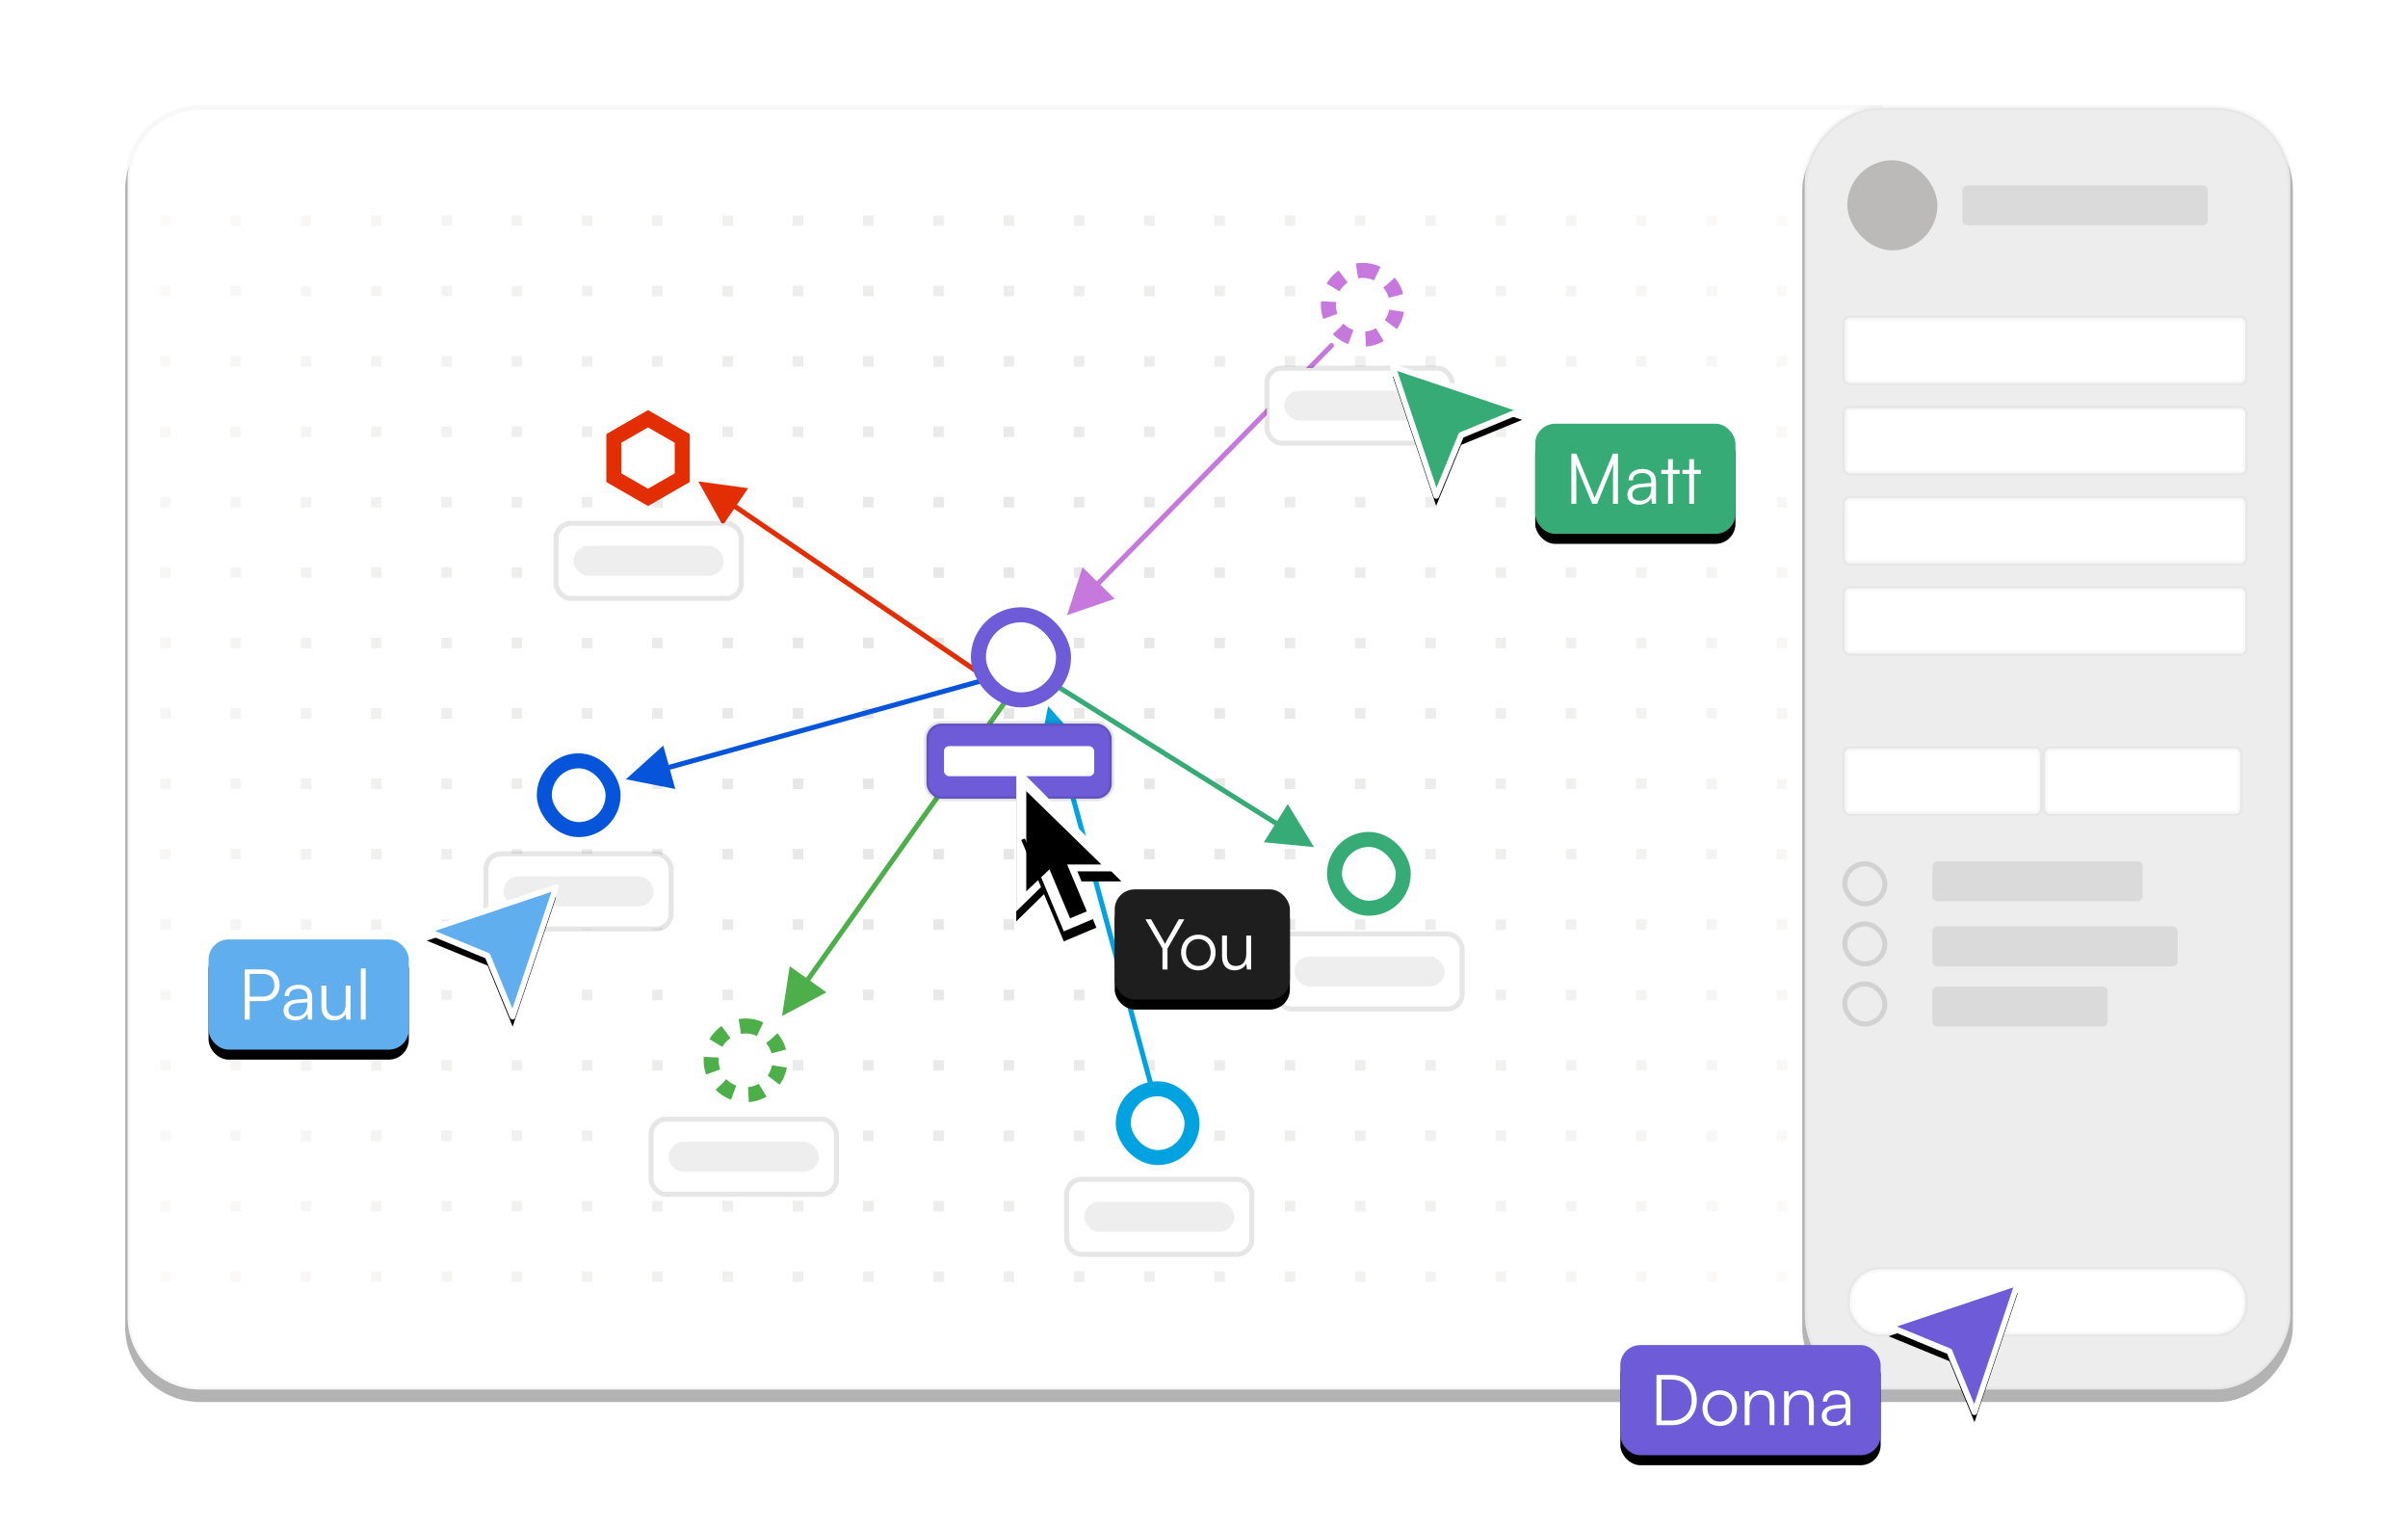 <?xml version="1.0" encoding="UTF-8"?>
<svg width="481px" height="305px" viewBox="0 0 481 305" version="1.1" xmlns="http://www.w3.org/2000/svg" xmlns:xlink="http://www.w3.org/1999/xlink">
    <title>Group 79</title>
    <defs>
        <rect id="path-1" x="0" y="0" width="481" height="305"></rect>
        <path d="M15,0 L351,0 L351,0 L351,257 L15,257 C6.716,257 0,250.284 0,242 L0,15 C-1.77635684e-15,6.716 6.716,1.77635684e-15 15,0 Z" id="path-3"></path>
        <filter x="-6.3%" y="-7.8%" width="112.5%" height="117.1%" filterUnits="objectBoundingBox" id="filter-4">
            <feOffset dx="0" dy="2" in="SourceAlpha" result="shadowOffsetOuter1"></feOffset>
            <feGaussianBlur stdDeviation="7" in="shadowOffsetOuter1" result="shadowBlurOuter1"></feGaussianBlur>
            <feComposite in="shadowBlurOuter1" in2="SourceAlpha" operator="out" result="shadowBlurOuter1"></feComposite>
            <feColorMatrix values="0 0 0 0 0   0 0 0 0 0   0 0 0 0 0  0 0 0 0.101 0" type="matrix" in="shadowBlurOuter1"></feColorMatrix>
        </filter>
        <rect id="path-5" x="335" y="0" width="98" height="257" rx="15"></rect>
        <filter x="-22.4%" y="-7.8%" width="144.9%" height="117.1%" filterUnits="objectBoundingBox" id="filter-6">
            <feOffset dx="0" dy="2" in="SourceAlpha" result="shadowOffsetOuter1"></feOffset>
            <feGaussianBlur stdDeviation="7" in="shadowOffsetOuter1" result="shadowBlurOuter1"></feGaussianBlur>
            <feComposite in="shadowBlurOuter1" in2="SourceAlpha" operator="out" result="shadowBlurOuter1"></feComposite>
            <feColorMatrix values="0 0 0 0 0   0 0 0 0 0   0 0 0 0 0  0 0 0 0.101 0" type="matrix" in="shadowBlurOuter1"></feColorMatrix>
        </filter>
        <radialGradient cx="50%" cy="50%" fx="50%" fy="50%" r="88.367%" gradientTransform="translate(0.5, 0.5), scale(0.655, 1), rotate(92.268), translate(-0.5, -0.5)" id="radialGradient-7">
            <stop stop-color="#DBDBDB" stop-opacity="0.722" offset="0%"></stop>
            <stop stop-color="#FBFAF9" offset="100%"></stop>
        </radialGradient>
        <polygon id="path-8" points="0.539 0.564 9.212 26.409 14.208 14.233 26.383 9.237"></polygon>
        <filter x="-27.1%" y="-19.3%" width="154.2%" height="154.2%" filterUnits="objectBoundingBox" id="filter-9">
            <feOffset dx="0" dy="2" in="SourceAlpha" result="shadowOffsetOuter1"></feOffset>
            <feGaussianBlur stdDeviation="2" in="shadowOffsetOuter1" result="shadowBlurOuter1"></feGaussianBlur>
            <feColorMatrix values="0 0 0 0 0   0 0 0 0 0   0 0 0 0 0  0 0 0 0.298 0" type="matrix" in="shadowBlurOuter1"></feColorMatrix>
        </filter>
        <rect id="path-10" x="0" y="0" width="40" height="22" rx="4"></rect>
        <filter x="-17.5%" y="-22.7%" width="135.0%" height="163.6%" filterUnits="objectBoundingBox" id="filter-11">
            <feOffset dx="0" dy="2" in="SourceAlpha" result="shadowOffsetOuter1"></feOffset>
            <feGaussianBlur stdDeviation="2" in="shadowOffsetOuter1" result="shadowBlurOuter1"></feGaussianBlur>
            <feColorMatrix values="0 0 0 0 0   0 0 0 0 0   0 0 0 0 0  0 0 0 0.1 0" type="matrix" in="shadowBlurOuter1"></feColorMatrix>
        </filter>
        <polygon id="path-12" points="0.539 0.564 9.212 26.409 14.208 14.233 26.383 9.237"></polygon>
        <filter x="-27.1%" y="-19.3%" width="154.2%" height="154.2%" filterUnits="objectBoundingBox" id="filter-13">
            <feOffset dx="0" dy="2" in="SourceAlpha" result="shadowOffsetOuter1"></feOffset>
            <feGaussianBlur stdDeviation="2" in="shadowOffsetOuter1" result="shadowBlurOuter1"></feGaussianBlur>
            <feColorMatrix values="0 0 0 0 0   0 0 0 0 0   0 0 0 0 0  0 0 0 0.298 0" type="matrix" in="shadowBlurOuter1"></feColorMatrix>
        </filter>
        <rect id="path-14" x="0" y="0" width="40" height="22" rx="4"></rect>
        <filter x="-17.5%" y="-22.7%" width="135.0%" height="163.6%" filterUnits="objectBoundingBox" id="filter-15">
            <feOffset dx="0" dy="2" in="SourceAlpha" result="shadowOffsetOuter1"></feOffset>
            <feGaussianBlur stdDeviation="2" in="shadowOffsetOuter1" result="shadowBlurOuter1"></feGaussianBlur>
            <feColorMatrix values="0 0 0 0 0   0 0 0 0 0   0 0 0 0 0  0 0 0 0.1 0" type="matrix" in="shadowBlurOuter1"></feColorMatrix>
        </filter>
        <polygon id="path-16" points="0 29 0 0 21 21.025 8.69 21.025 7.966 21.206"></polygon>
        <filter x="-33.3%" y="-17.2%" width="166.7%" height="148.3%" filterUnits="objectBoundingBox" id="filter-17">
            <feOffset dx="0" dy="2" in="SourceAlpha" result="shadowOffsetOuter1"></feOffset>
            <feGaussianBlur stdDeviation="2" in="shadowOffsetOuter1" result="shadowBlurOuter1"></feGaussianBlur>
            <feColorMatrix values="0 0 0 0 0   0 0 0 0 0   0 0 0 0 0  0 0 0 0.301 0" type="matrix" in="shadowBlurOuter1"></feColorMatrix>
        </filter>
        <polygon id="path-18" points="16 30.262 9.494 33 1 12.738 7.687 10"></polygon>
        <filter x="-46.7%" y="-21.7%" width="193.3%" height="160.9%" filterUnits="objectBoundingBox" id="filter-19">
            <feOffset dx="0" dy="2" in="SourceAlpha" result="shadowOffsetOuter1"></feOffset>
            <feGaussianBlur stdDeviation="2" in="shadowOffsetOuter1" result="shadowBlurOuter1"></feGaussianBlur>
            <feColorMatrix values="0 0 0 0 0   0 0 0 0 0   0 0 0 0 0  0 0 0 0.301 0" type="matrix" in="shadowBlurOuter1"></feColorMatrix>
        </filter>
        <rect id="path-20" x="0" y="0" width="35" height="22" rx="4"></rect>
        <filter x="-20.0%" y="-22.7%" width="140.0%" height="163.6%" filterUnits="objectBoundingBox" id="filter-21">
            <feOffset dx="0" dy="2" in="SourceAlpha" result="shadowOffsetOuter1"></feOffset>
            <feGaussianBlur stdDeviation="2" in="shadowOffsetOuter1" result="shadowBlurOuter1"></feGaussianBlur>
            <feColorMatrix values="0 0 0 0 0   0 0 0 0 0   0 0 0 0 0  0 0 0 0.1 0" type="matrix" in="shadowBlurOuter1"></feColorMatrix>
        </filter>
        <polygon id="path-22" points="0.539 0.564 9.212 26.409 14.208 14.233 26.383 9.237"></polygon>
        <filter x="-27.1%" y="-19.3%" width="154.2%" height="154.2%" filterUnits="objectBoundingBox" id="filter-23">
            <feOffset dx="0" dy="2" in="SourceAlpha" result="shadowOffsetOuter1"></feOffset>
            <feGaussianBlur stdDeviation="2" in="shadowOffsetOuter1" result="shadowBlurOuter1"></feGaussianBlur>
            <feColorMatrix values="0 0 0 0 0   0 0 0 0 0   0 0 0 0 0  0 0 0 0.298 0" type="matrix" in="shadowBlurOuter1"></feColorMatrix>
        </filter>
        <rect id="path-24" x="0" y="0" width="52" height="22" rx="4"></rect>
        <filter x="-13.5%" y="-22.7%" width="126.9%" height="163.6%" filterUnits="objectBoundingBox" id="filter-25">
            <feOffset dx="0" dy="2" in="SourceAlpha" result="shadowOffsetOuter1"></feOffset>
            <feGaussianBlur stdDeviation="2" in="shadowOffsetOuter1" result="shadowBlurOuter1"></feGaussianBlur>
            <feColorMatrix values="0 0 0 0 0   0 0 0 0 0   0 0 0 0 0  0 0 0 0.1 0" type="matrix" in="shadowBlurOuter1"></feColorMatrix>
        </filter>
    </defs>
    <g id="features" stroke="none" stroke-width="1" fill="none" fill-rule="evenodd">
        <g id="Group-79">
            <g id="Group-Copy-13">
                <mask id="mask-2" fill="white">
                    <use xlink:href="#path-1"></use>
                </mask>
                <g id="Mask"></g>
                <g id="6332899-ai" opacity="0.3" mask="url(#mask-2)">
                    <g transform="translate(25, 21)">
                        <g id="Rectangle-Copy-125" stroke="none" fill="none">
                            <use fill="black" fill-opacity="1" filter="url(#filter-4)" xlink:href="#path-3"></use>
                            <path stroke-opacity="0.1" stroke="#000000" stroke-width="1" d="M350.5,0.5 L350.5,256.5 L15,256.5 C10.996,256.5 7.371,254.877 4.747,252.253 C2.123,249.629 0.5,246.004 0.5,242 L0.5,15 C0.5,10.996 2.123,7.371 4.747,4.747 C7.371,2.123 10.996,0.5 15,0.5 L350.5,0.5 Z" stroke-linejoin="square" fill="#FFFFFF" fill-rule="evenodd"></path>
                        </g>
                        <g id="Rectangle-Copy-556" stroke="none" fill="none" transform="translate(384, 128.5) scale(-1, 1) translate(-384, -128.5)">
                            <use fill="black" fill-opacity="1" filter="url(#filter-6)" xlink:href="#path-5"></use>
                            <rect stroke-opacity="0.1" stroke="#000000" stroke-width="1" stroke-linejoin="square" fill="#C2C2C2" fill-rule="evenodd" x="335.5" y="0.5" width="97" height="256" rx="15"></rect>
                        </g>
                        <rect id="Rectangle-Copy-141" stroke="none" fill="#1E1313" fill-rule="evenodd" x="344" y="11" width="18" height="18" rx="9"></rect>
                        <rect id="Rectangle-Copy-557" stroke="none" fill="#838383" fill-rule="evenodd" x="367" y="16" width="49" height="8" rx="1"></rect>
                        <rect id="Rectangle-Copy-558" stroke-opacity="0.1" stroke="#000000" stroke-width="1" fill="#FFFFFF" fill-rule="evenodd" x="343.5" y="42.5" width="80" height="13" rx="1"></rect>
                        <rect id="Rectangle-Copy-559" stroke-opacity="0.1" stroke="#000000" stroke-width="1" fill="#FFFFFF" fill-rule="evenodd" x="343.5" y="60.5" width="80" height="13" rx="1"></rect>
                        <rect id="Rectangle-Copy-560" stroke-opacity="0.1" stroke="#000000" stroke-width="1" fill="#FFFFFF" fill-rule="evenodd" x="343.5" y="78.5" width="80" height="13" rx="1"></rect>
                        <rect id="Rectangle-Copy-561" stroke-opacity="0.1" stroke="#000000" stroke-width="1" fill="#FFFFFF" fill-rule="evenodd" x="343.5" y="96.5" width="80" height="13" rx="1"></rect>
                        <rect id="Rectangle-Copy-562" stroke-opacity="0.1" stroke="#000000" stroke-width="1" fill="#FFFFFF" fill-rule="evenodd" x="343.5" y="128.5" width="39" height="13" rx="1"></rect>
                        <rect id="Rectangle-Copy-569" stroke-opacity="0.1" stroke="#000000" stroke-width="1" fill="#FFFFFF" fill-rule="evenodd" x="344.5" y="232.5" width="79" height="13" rx="6"></rect>
                        <rect id="Rectangle-Copy-564" stroke-opacity="0.459" stroke="#000000" stroke-width="1" fill="none" x="343.5" y="151.5" width="8" height="8" rx="4"></rect>
                        <rect id="Rectangle-Copy-557" stroke="none" fill="#838383" fill-rule="evenodd" x="361" y="151" width="42" height="8" rx="1"></rect>
                        <rect id="Rectangle-Copy-567" stroke="none" fill="#838383" fill-rule="evenodd" x="361" y="164" width="49" height="8" rx="1"></rect>
                        <rect id="Rectangle-Copy-568" stroke="none" fill="#838383" fill-rule="evenodd" x="361" y="176" width="35" height="8" rx="1"></rect>
                        <rect id="Rectangle-Copy-565" stroke-opacity="0.459" stroke="#000000" stroke-width="1" fill="none" x="343.5" y="163.5" width="8" height="8" rx="4"></rect>
                        <rect id="Rectangle-Copy-566" stroke-opacity="0.459" stroke="#000000" stroke-width="1" fill="none" x="343.5" y="175.5" width="8" height="8" rx="4"></rect>
                        <rect id="Rectangle-Copy-563" stroke-opacity="0.1" stroke="#000000" stroke-width="1" fill="#FFFFFF" fill-rule="evenodd" x="383.5" y="128.5" width="39" height="13" rx="1"></rect>
                    </g>
                </g>
            </g>
            <g id="Group-78" transform="translate(32, 43)">
                <g id="Rectangle-2" fill="url(#radialGradient-7)">
                    <path d="M0,0 L2.106,0 L2.106,2.109 L0,2.109 Z M114.417,0 L114.417,2.109 L112.311,2.109 L112.311,0 L114.417,0 Z M14.039,0 L16.145,0 L16.145,2.109 L14.039,2.109 Z M128.456,0 L128.456,2.109 L126.35,2.109 L126.35,0 L128.456,0 Z M28.078,0 L30.184,0 L30.184,2.109 L28.078,2.109 Z M142.495,0 L142.495,2.109 L140.389,2.109 L140.389,0 L142.495,0 Z M42.117,0 L44.222,0 L44.222,2.109 L42.117,2.109 Z M154.428,0 L156.533,0 L156.533,2.109 L154.428,2.109 Z M56.156,0 L58.261,0 L58.261,2.109 L56.156,2.109 Z M168.467,0 L170.572,0 L170.572,2.109 L168.467,2.109 Z M70.194,0 L72.3,0 L72.3,2.109 L70.194,2.109 Z M182.505,0 L184.611,0 L184.611,2.109 L182.505,2.109 Z M84.233,0 L86.339,0 L86.339,2.109 L84.233,2.109 Z M196.544,0 L198.65,0 L198.65,2.109 L196.544,2.109 Z M98.272,0 L100.378,0 L100.378,2.109 L98.272,2.109 Z M210.583,0 L212.689,0 L212.689,2.109 L210.583,2.109 Z M224.622,0 L226.728,0 L226.728,2.109 L224.622,2.109 Z M238.661,0 L240.767,0 L240.767,2.109 L238.661,2.109 Z M252.7,0 L254.806,0 L254.806,2.109 L252.7,2.109 Z M266.739,0 L268.844,0 L268.844,2.109 L266.739,2.109 Z M280.778,0 L282.883,0 L282.883,2.109 L280.778,2.109 Z M294.816,0 L296.922,0 L296.922,2.109 L294.816,2.109 Z M308.855,0 L310.961,0 L310.961,2.109 L308.855,2.109 Z M322.894,0 L325,0 L325,2.109 L322.894,2.109 Z M0,14.059 L2.106,14.059 L2.106,16.168 L0,16.168 Z M114.417,14.059 L114.417,16.168 L112.311,16.168 L112.311,14.059 L114.417,14.059 Z M14.039,14.059 L16.145,14.059 L16.145,16.168 L14.039,16.168 Z M128.456,14.059 L128.456,16.168 L126.35,16.168 L126.35,14.059 L128.456,14.059 Z M28.078,14.059 L30.184,14.059 L30.184,16.168 L28.078,16.168 Z M142.495,14.059 L142.495,16.168 L140.389,16.168 L140.389,14.059 L142.495,14.059 Z M42.117,14.059 L44.222,14.059 L44.222,16.168 L42.117,16.168 Z M154.428,14.059 L156.533,14.059 L156.533,16.168 L154.428,16.168 Z M56.156,14.059 L58.261,14.059 L58.261,16.168 L56.156,16.168 Z M168.467,14.059 L170.572,14.059 L170.572,16.168 L168.467,16.168 Z M70.194,14.059 L72.3,14.059 L72.3,16.168 L70.194,16.168 Z M182.505,14.059 L184.611,14.059 L184.611,16.168 L182.505,16.168 Z M84.233,14.059 L86.339,14.059 L86.339,16.168 L84.233,16.168 Z M196.544,14.059 L198.65,14.059 L198.65,16.168 L196.544,16.168 Z M98.272,14.059 L100.378,14.059 L100.378,16.168 L98.272,16.168 Z M210.583,14.059 L212.689,14.059 L212.689,16.168 L210.583,16.168 Z M224.622,14.059 L226.728,14.059 L226.728,16.168 L224.622,16.168 Z M238.661,14.059 L240.767,14.059 L240.767,16.168 L238.661,16.168 Z M252.7,14.059 L254.806,14.059 L254.806,16.168 L252.7,16.168 Z M266.739,14.059 L268.844,14.059 L268.844,16.168 L266.739,16.168 Z M280.778,14.059 L282.883,14.059 L282.883,16.168 L280.778,16.168 Z M294.816,14.059 L296.922,14.059 L296.922,16.168 L294.816,16.168 Z M308.855,14.059 L310.961,14.059 L310.961,16.168 L308.855,16.168 Z M322.894,14.059 L325,14.059 L325,16.168 L322.894,16.168 Z M0,28.119 L2.106,28.119 L2.106,30.228 L0,30.228 Z M114.417,28.119 L114.417,30.228 L112.311,30.228 L112.311,28.119 L114.417,28.119 Z M14.039,28.119 L16.145,28.119 L16.145,30.228 L14.039,30.228 Z M128.456,28.119 L128.456,30.228 L126.35,30.228 L126.35,28.119 L128.456,28.119 Z M28.078,28.119 L30.184,28.119 L30.184,30.228 L28.078,30.228 Z M142.495,28.119 L142.495,30.228 L140.389,30.228 L140.389,28.119 L142.495,28.119 Z M42.117,28.119 L44.222,28.119 L44.222,30.228 L42.117,30.228 Z M154.428,28.119 L156.533,28.119 L156.533,30.228 L154.428,30.228 Z M56.156,28.119 L58.261,28.119 L58.261,30.228 L56.156,30.228 Z M168.467,28.119 L170.572,28.119 L170.572,30.228 L168.467,30.228 Z M70.194,28.119 L72.3,28.119 L72.3,30.228 L70.194,30.228 Z M182.505,28.119 L184.611,28.119 L184.611,30.228 L182.505,30.228 Z M84.233,28.119 L86.339,28.119 L86.339,30.228 L84.233,30.228 Z M196.544,28.119 L198.65,28.119 L198.65,30.228 L196.544,30.228 Z M98.272,28.119 L100.378,28.119 L100.378,30.228 L98.272,30.228 Z M210.583,28.119 L212.689,28.119 L212.689,30.228 L210.583,30.228 Z M224.622,28.119 L226.728,28.119 L226.728,30.228 L224.622,30.228 Z M238.661,28.119 L240.767,28.119 L240.767,30.228 L238.661,30.228 Z M252.7,28.119 L254.806,28.119 L254.806,30.228 L252.7,30.228 Z M266.739,28.119 L268.844,28.119 L268.844,30.228 L266.739,30.228 Z M280.778,28.119 L282.883,28.119 L282.883,30.228 L280.778,30.228 Z M294.816,28.119 L296.922,28.119 L296.922,30.228 L294.816,30.228 Z M308.855,28.119 L310.961,28.119 L310.961,30.228 L308.855,30.228 Z M322.894,28.119 L325,28.119 L325,30.228 L322.894,30.228 Z M0,42.178 L2.106,42.178 L2.106,44.287 L0,44.287 Z M114.417,42.178 L114.417,44.287 L112.311,44.287 L112.311,42.178 L114.417,42.178 Z M14.039,42.178 L16.145,42.178 L16.145,44.287 L14.039,44.287 Z M128.456,42.178 L128.456,44.287 L126.35,44.287 L126.35,42.178 L128.456,42.178 Z M28.078,42.178 L30.184,42.178 L30.184,44.287 L28.078,44.287 Z M142.495,42.178 L142.495,44.287 L140.389,44.287 L140.389,42.178 L142.495,42.178 Z M42.117,42.178 L44.222,42.178 L44.222,44.287 L42.117,44.287 Z M154.428,42.178 L156.533,42.178 L156.533,44.287 L154.428,44.287 Z M56.156,42.178 L58.261,42.178 L58.261,44.287 L56.156,44.287 Z M168.467,42.178 L170.572,42.178 L170.572,44.287 L168.467,44.287 Z M70.194,42.178 L72.3,42.178 L72.3,44.287 L70.194,44.287 Z M182.505,42.178 L184.611,42.178 L184.611,44.287 L182.505,44.287 Z M84.233,42.178 L86.339,42.178 L86.339,44.287 L84.233,44.287 Z M196.544,42.178 L198.65,42.178 L198.65,44.287 L196.544,44.287 Z M98.272,42.178 L100.378,42.178 L100.378,44.287 L98.272,44.287 Z M210.583,42.178 L212.689,42.178 L212.689,44.287 L210.583,44.287 Z M224.622,42.178 L226.728,42.178 L226.728,44.287 L224.622,44.287 Z M238.661,42.178 L240.767,42.178 L240.767,44.287 L238.661,44.287 Z M252.7,42.178 L254.806,42.178 L254.806,44.287 L252.7,44.287 Z M266.739,42.178 L268.844,42.178 L268.844,44.287 L266.739,44.287 Z M280.778,42.178 L282.883,42.178 L282.883,44.287 L280.778,44.287 Z M294.816,42.178 L296.922,42.178 L296.922,44.287 L294.816,44.287 Z M308.855,42.178 L310.961,42.178 L310.961,44.287 L308.855,44.287 Z M322.894,42.178 L325,42.178 L325,44.287 L322.894,44.287 Z M0,56.238 L2.106,56.238 L2.106,58.347 L0,58.347 Z M114.417,56.238 L114.417,58.347 L112.311,58.347 L112.311,56.238 L114.417,56.238 Z M14.039,56.238 L16.145,56.238 L16.145,58.347 L14.039,58.347 Z M128.456,56.238 L128.456,58.347 L126.35,58.347 L126.35,56.238 L128.456,56.238 Z M28.078,56.238 L30.184,56.238 L30.184,58.347 L28.078,58.347 Z M142.495,56.238 L142.495,58.347 L140.389,58.347 L140.389,56.238 L142.495,56.238 Z M42.117,56.238 L44.222,56.238 L44.222,58.347 L42.117,58.347 Z M154.428,56.238 L156.533,56.238 L156.533,58.347 L154.428,58.347 Z M56.156,56.238 L58.261,56.238 L58.261,58.347 L56.156,58.347 Z M168.467,56.238 L170.572,56.238 L170.572,58.347 L168.467,58.347 Z M70.194,56.238 L72.3,56.238 L72.3,58.347 L70.194,58.347 Z M182.505,56.238 L184.611,56.238 L184.611,58.347 L182.505,58.347 Z M84.233,56.238 L86.339,56.238 L86.339,58.347 L84.233,58.347 Z M196.544,56.238 L198.65,56.238 L198.65,58.347 L196.544,58.347 Z M98.272,56.238 L100.378,56.238 L100.378,58.347 L98.272,58.347 Z M210.583,56.238 L212.689,56.238 L212.689,58.347 L210.583,58.347 Z M224.622,56.238 L226.728,56.238 L226.728,58.347 L224.622,58.347 Z M238.661,56.238 L240.767,56.238 L240.767,58.347 L238.661,58.347 Z M252.7,56.238 L254.806,56.238 L254.806,58.347 L252.7,58.347 Z M266.739,56.238 L268.844,56.238 L268.844,58.347 L266.739,58.347 Z M280.778,56.238 L282.883,56.238 L282.883,58.347 L280.778,58.347 Z M294.816,56.238 L296.922,56.238 L296.922,58.347 L294.816,58.347 Z M308.855,56.238 L310.961,56.238 L310.961,58.347 L308.855,58.347 Z M322.894,56.238 L325,56.238 L325,58.347 L322.894,58.347 Z M0,70.297 L2.106,70.297 L2.106,72.406 L0,72.406 Z M114.417,70.297 L114.417,72.406 L112.311,72.406 L112.311,70.297 L114.417,70.297 Z M14.039,70.297 L16.145,70.297 L16.145,72.406 L14.039,72.406 Z M128.456,70.297 L128.456,72.406 L126.35,72.406 L126.35,70.297 L128.456,70.297 Z M28.078,70.297 L30.184,70.297 L30.184,72.406 L28.078,72.406 Z M142.495,70.297 L142.495,72.406 L140.389,72.406 L140.389,70.297 L142.495,70.297 Z M42.117,70.297 L44.222,70.297 L44.222,72.406 L42.117,72.406 Z M154.428,70.297 L156.533,70.297 L156.533,72.406 L154.428,72.406 Z M56.156,70.297 L58.261,70.297 L58.261,72.406 L56.156,72.406 Z M168.467,70.297 L170.572,70.297 L170.572,72.406 L168.467,72.406 Z M70.194,70.297 L72.3,70.297 L72.3,72.406 L70.194,72.406 Z M182.505,70.297 L184.611,70.297 L184.611,72.406 L182.505,72.406 Z M84.233,70.297 L86.339,70.297 L86.339,72.406 L84.233,72.406 Z M196.544,70.297 L198.65,70.297 L198.65,72.406 L196.544,72.406 Z M98.272,70.297 L100.378,70.297 L100.378,72.406 L98.272,72.406 Z M210.583,70.297 L212.689,70.297 L212.689,72.406 L210.583,72.406 Z M224.622,70.297 L226.728,70.297 L226.728,72.406 L224.622,72.406 Z M238.661,70.297 L240.767,70.297 L240.767,72.406 L238.661,72.406 Z M252.7,70.297 L254.806,70.297 L254.806,72.406 L252.7,72.406 Z M266.739,70.297 L268.844,70.297 L268.844,72.406 L266.739,72.406 Z M280.778,70.297 L282.883,70.297 L282.883,72.406 L280.778,72.406 Z M294.816,70.297 L296.922,70.297 L296.922,72.406 L294.816,72.406 Z M308.855,70.297 L310.961,70.297 L310.961,72.406 L308.855,72.406 Z M322.894,70.297 L325,70.297 L325,72.406 L322.894,72.406 Z M0,84.356 L2.106,84.356 L2.106,86.465 L0,86.465 Z M114.417,84.356 L114.417,86.465 L112.311,86.465 L112.311,84.356 L114.417,84.356 Z M14.039,84.356 L16.145,84.356 L16.145,86.465 L14.039,86.465 Z M128.456,84.356 L128.456,86.465 L126.35,86.465 L126.35,84.356 L128.456,84.356 Z M28.078,84.356 L30.184,84.356 L30.184,86.465 L28.078,86.465 Z M142.495,84.356 L142.495,86.465 L140.389,86.465 L140.389,84.356 L142.495,84.356 Z M42.117,84.356 L44.222,84.356 L44.222,86.465 L42.117,86.465 Z M154.428,84.356 L156.533,84.356 L156.533,86.465 L154.428,86.465 Z M56.156,84.356 L58.261,84.356 L58.261,86.465 L56.156,86.465 Z M168.467,84.356 L170.572,84.356 L170.572,86.465 L168.467,86.465 Z M70.194,84.356 L72.3,84.356 L72.3,86.465 L70.194,86.465 Z M182.505,84.356 L184.611,84.356 L184.611,86.465 L182.505,86.465 Z M84.233,84.356 L86.339,84.356 L86.339,86.465 L84.233,86.465 Z M196.544,84.356 L198.65,84.356 L198.65,86.465 L196.544,86.465 Z M98.272,84.356 L100.378,84.356 L100.378,86.465 L98.272,86.465 Z M210.583,84.356 L212.689,84.356 L212.689,86.465 L210.583,86.465 Z M224.622,84.356 L226.728,84.356 L226.728,86.465 L224.622,86.465 Z M238.661,84.356 L240.767,84.356 L240.767,86.465 L238.661,86.465 Z M252.7,84.356 L254.806,84.356 L254.806,86.465 L252.7,86.465 Z M266.739,84.356 L268.844,84.356 L268.844,86.465 L266.739,86.465 Z M280.778,84.356 L282.883,84.356 L282.883,86.465 L280.778,86.465 Z M294.816,84.356 L296.922,84.356 L296.922,86.465 L294.816,86.465 Z M308.855,84.356 L310.961,84.356 L310.961,86.465 L308.855,86.465 Z M322.894,84.356 L325,84.356 L325,86.465 L322.894,86.465 Z M0,98.416 L2.106,98.416 L2.106,100.525 L0,100.525 Z M114.417,98.416 L114.417,100.525 L112.311,100.525 L112.311,98.416 L114.417,98.416 Z M14.039,98.416 L16.145,98.416 L16.145,100.525 L14.039,100.525 Z M128.456,98.416 L128.456,100.525 L126.35,100.525 L126.35,98.416 L128.456,98.416 Z M28.078,98.416 L30.184,98.416 L30.184,100.525 L28.078,100.525 Z M142.495,98.416 L142.495,100.525 L140.389,100.525 L140.389,98.416 L142.495,98.416 Z M42.117,98.416 L44.222,98.416 L44.222,100.525 L42.117,100.525 Z M154.428,98.416 L156.533,98.416 L156.533,100.525 L154.428,100.525 Z M56.156,98.416 L58.261,98.416 L58.261,100.525 L56.156,100.525 Z M168.467,98.416 L170.572,98.416 L170.572,100.525 L168.467,100.525 Z M70.194,98.416 L72.3,98.416 L72.3,100.525 L70.194,100.525 Z M182.505,98.416 L184.611,98.416 L184.611,100.525 L182.505,100.525 Z M84.233,98.416 L86.339,98.416 L86.339,100.525 L84.233,100.525 Z M196.544,98.416 L198.65,98.416 L198.65,100.525 L196.544,100.525 Z M98.272,98.416 L100.378,98.416 L100.378,100.525 L98.272,100.525 Z M210.583,98.416 L212.689,98.416 L212.689,100.525 L210.583,100.525 Z M224.622,98.416 L226.728,98.416 L226.728,100.525 L224.622,100.525 Z M238.661,98.416 L240.767,98.416 L240.767,100.525 L238.661,100.525 Z M252.7,98.416 L254.806,98.416 L254.806,100.525 L252.7,100.525 Z M266.739,98.416 L268.844,98.416 L268.844,100.525 L266.739,100.525 Z M280.778,98.416 L282.883,98.416 L282.883,100.525 L280.778,100.525 Z M294.816,98.416 L296.922,98.416 L296.922,100.525 L294.816,100.525 Z M308.855,98.416 L310.961,98.416 L310.961,100.525 L308.855,100.525 Z M322.894,98.416 L325,98.416 L325,100.525 L322.894,100.525 Z M0,112.475 L2.106,112.475 L2.106,114.584 L0,114.584 Z M114.417,112.475 L114.417,114.584 L112.311,114.584 L112.311,112.475 L114.417,112.475 Z M14.039,112.475 L16.145,112.475 L16.145,114.584 L14.039,114.584 Z M128.456,112.475 L128.456,114.584 L126.35,114.584 L126.35,112.475 L128.456,112.475 Z M28.078,112.475 L30.184,112.475 L30.184,114.584 L28.078,114.584 Z M142.495,112.475 L142.495,114.584 L140.389,114.584 L140.389,112.475 L142.495,112.475 Z M42.117,112.475 L44.222,112.475 L44.222,114.584 L42.117,114.584 Z M154.428,112.475 L156.533,112.475 L156.533,114.584 L154.428,114.584 Z M56.156,112.475 L58.261,112.475 L58.261,114.584 L56.156,114.584 Z M168.467,112.475 L170.572,112.475 L170.572,114.584 L168.467,114.584 Z M70.194,112.475 L72.3,112.475 L72.3,114.584 L70.194,114.584 Z M182.505,112.475 L184.611,112.475 L184.611,114.584 L182.505,114.584 Z M84.233,112.475 L86.339,112.475 L86.339,114.584 L84.233,114.584 Z M196.544,112.475 L198.65,112.475 L198.65,114.584 L196.544,114.584 Z M98.272,112.475 L100.378,112.475 L100.378,114.584 L98.272,114.584 Z M210.583,112.475 L212.689,112.475 L212.689,114.584 L210.583,114.584 Z M224.622,112.475 L226.728,112.475 L226.728,114.584 L224.622,114.584 Z M238.661,112.475 L240.767,112.475 L240.767,114.584 L238.661,114.584 Z M252.7,112.475 L254.806,112.475 L254.806,114.584 L252.7,114.584 Z M266.739,112.475 L268.844,112.475 L268.844,114.584 L266.739,114.584 Z M280.778,112.475 L282.883,112.475 L282.883,114.584 L280.778,114.584 Z M294.816,112.475 L296.922,112.475 L296.922,114.584 L294.816,114.584 Z M308.855,112.475 L310.961,112.475 L310.961,114.584 L308.855,114.584 Z M322.894,112.475 L325,112.475 L325,114.584 L322.894,114.584 Z M0,126.535 L2.106,126.535 L2.106,128.644 L0,128.644 Z M114.417,126.535 L114.417,128.644 L112.311,128.644 L112.311,126.535 L114.417,126.535 Z M14.039,126.535 L16.145,126.535 L16.145,128.644 L14.039,128.644 Z M128.456,126.535 L128.456,128.644 L126.35,128.644 L126.35,126.535 L128.456,126.535 Z M28.078,126.535 L30.184,126.535 L30.184,128.644 L28.078,128.644 Z M142.495,126.535 L142.495,128.644 L140.389,128.644 L140.389,126.535 L142.495,126.535 Z M42.117,126.535 L44.222,126.535 L44.222,128.644 L42.117,128.644 Z M154.428,126.535 L156.533,126.535 L156.533,128.644 L154.428,128.644 Z M56.156,126.535 L58.261,126.535 L58.261,128.644 L56.156,128.644 Z M168.467,126.535 L170.572,126.535 L170.572,128.644 L168.467,128.644 Z M70.194,126.535 L72.3,126.535 L72.3,128.644 L70.194,128.644 Z M182.505,126.535 L184.611,126.535 L184.611,128.644 L182.505,128.644 Z M84.233,126.535 L86.339,126.535 L86.339,128.644 L84.233,128.644 Z M196.544,126.535 L198.65,126.535 L198.65,128.644 L196.544,128.644 Z M98.272,126.535 L100.378,126.535 L100.378,128.644 L98.272,128.644 Z M210.583,126.535 L212.689,126.535 L212.689,128.644 L210.583,128.644 Z M224.622,126.535 L226.728,126.535 L226.728,128.644 L224.622,128.644 Z M238.661,126.535 L240.767,126.535 L240.767,128.644 L238.661,128.644 Z M252.7,126.535 L254.806,126.535 L254.806,128.644 L252.7,128.644 Z M266.739,126.535 L268.844,126.535 L268.844,128.644 L266.739,128.644 Z M280.778,126.535 L282.883,126.535 L282.883,128.644 L280.778,128.644 Z M294.816,126.535 L296.922,126.535 L296.922,128.644 L294.816,128.644 Z M308.855,126.535 L310.961,126.535 L310.961,128.644 L308.855,128.644 Z M322.894,126.535 L325,126.535 L325,128.644 L322.894,128.644 Z M0,140.594 L2.106,140.594 L2.106,142.703 L0,142.703 Z M114.417,140.594 L114.417,142.703 L112.311,142.703 L112.311,140.594 L114.417,140.594 Z M14.039,140.594 L16.145,140.594 L16.145,142.703 L14.039,142.703 Z M128.456,140.594 L128.456,142.703 L126.35,142.703 L126.35,140.594 L128.456,140.594 Z M28.078,140.594 L30.184,140.594 L30.184,142.703 L28.078,142.703 Z M142.495,140.594 L142.495,142.703 L140.389,142.703 L140.389,140.594 L142.495,140.594 Z M42.117,140.594 L44.222,140.594 L44.222,142.703 L42.117,142.703 Z M154.428,140.594 L156.533,140.594 L156.533,142.703 L154.428,142.703 Z M56.156,140.594 L58.261,140.594 L58.261,142.703 L56.156,142.703 Z M168.467,140.594 L170.572,140.594 L170.572,142.703 L168.467,142.703 Z M70.194,140.594 L72.3,140.594 L72.3,142.703 L70.194,142.703 Z M182.505,140.594 L184.611,140.594 L184.611,142.703 L182.505,142.703 Z M84.233,140.594 L86.339,140.594 L86.339,142.703 L84.233,142.703 Z M196.544,140.594 L198.65,140.594 L198.65,142.703 L196.544,142.703 Z M98.272,140.594 L100.378,140.594 L100.378,142.703 L98.272,142.703 Z M210.583,140.594 L212.689,140.594 L212.689,142.703 L210.583,142.703 Z M224.622,140.594 L226.728,140.594 L226.728,142.703 L224.622,142.703 Z M238.661,140.594 L240.767,140.594 L240.767,142.703 L238.661,142.703 Z M252.7,140.594 L254.806,140.594 L254.806,142.703 L252.7,142.703 Z M266.739,140.594 L268.844,140.594 L268.844,142.703 L266.739,142.703 Z M280.778,140.594 L282.883,140.594 L282.883,142.703 L280.778,142.703 Z M294.816,140.594 L296.922,140.594 L296.922,142.703 L294.816,142.703 Z M308.855,140.594 L310.961,140.594 L310.961,142.703 L308.855,142.703 Z M322.894,140.594 L325,140.594 L325,142.703 L322.894,142.703 Z M0,154.653 L2.106,154.653 L2.106,156.762 L0,156.762 Z M114.417,154.653 L114.417,156.762 L112.311,156.762 L112.311,154.653 L114.417,154.653 Z M14.039,154.653 L16.145,154.653 L16.145,156.762 L14.039,156.762 Z M128.456,154.653 L128.456,156.762 L126.35,156.762 L126.35,154.653 L128.456,154.653 Z M28.078,154.653 L30.184,154.653 L30.184,156.762 L28.078,156.762 Z M142.495,154.653 L142.495,156.762 L140.389,156.762 L140.389,154.653 L142.495,154.653 Z M42.117,154.653 L44.222,154.653 L44.222,156.762 L42.117,156.762 Z M154.428,154.653 L156.533,154.653 L156.533,156.762 L154.428,156.762 Z M56.156,154.653 L58.261,154.653 L58.261,156.762 L56.156,156.762 Z M168.467,154.653 L170.572,154.653 L170.572,156.762 L168.467,156.762 Z M70.194,154.653 L72.3,154.653 L72.3,156.762 L70.194,156.762 Z M182.505,154.653 L184.611,154.653 L184.611,156.762 L182.505,156.762 Z M84.233,154.653 L86.339,154.653 L86.339,156.762 L84.233,156.762 Z M196.544,154.653 L198.65,154.653 L198.65,156.762 L196.544,156.762 Z M98.272,154.653 L100.378,154.653 L100.378,156.762 L98.272,156.762 Z M210.583,154.653 L212.689,154.653 L212.689,156.762 L210.583,156.762 Z M224.622,154.653 L226.728,154.653 L226.728,156.762 L224.622,156.762 Z M238.661,154.653 L240.767,154.653 L240.767,156.762 L238.661,156.762 Z M252.7,154.653 L254.806,154.653 L254.806,156.762 L252.7,156.762 Z M266.739,154.653 L268.844,154.653 L268.844,156.762 L266.739,156.762 Z M280.778,154.653 L282.883,154.653 L282.883,156.762 L280.778,156.762 Z M294.816,154.653 L296.922,154.653 L296.922,156.762 L294.816,156.762 Z M308.855,154.653 L310.961,154.653 L310.961,156.762 L308.855,156.762 Z M322.894,154.653 L325,154.653 L325,156.762 L322.894,156.762 Z M0,168.713 L2.106,168.713 L2.106,170.822 L0,170.822 Z M114.417,168.713 L114.417,170.822 L112.311,170.822 L112.311,168.713 L114.417,168.713 Z M14.039,168.713 L16.145,168.713 L16.145,170.822 L14.039,170.822 Z M128.456,168.713 L128.456,170.822 L126.35,170.822 L126.35,168.713 L128.456,168.713 Z M28.078,168.713 L30.184,168.713 L30.184,170.822 L28.078,170.822 Z M142.495,168.713 L142.495,170.822 L140.389,170.822 L140.389,168.713 L142.495,168.713 Z M42.117,168.713 L44.222,168.713 L44.222,170.822 L42.117,170.822 Z M154.428,168.713 L156.533,168.713 L156.533,170.822 L154.428,170.822 Z M56.156,168.713 L58.261,168.713 L58.261,170.822 L56.156,170.822 Z M168.467,168.713 L170.572,168.713 L170.572,170.822 L168.467,170.822 Z M70.194,168.713 L72.3,168.713 L72.3,170.822 L70.194,170.822 Z M182.505,168.713 L184.611,168.713 L184.611,170.822 L182.505,170.822 Z M84.233,168.713 L86.339,168.713 L86.339,170.822 L84.233,170.822 Z M196.544,168.713 L198.65,168.713 L198.65,170.822 L196.544,170.822 Z M98.272,168.713 L100.378,168.713 L100.378,170.822 L98.272,170.822 Z M210.583,168.713 L212.689,168.713 L212.689,170.822 L210.583,170.822 Z M224.622,168.713 L226.728,168.713 L226.728,170.822 L224.622,170.822 Z M238.661,168.713 L240.767,168.713 L240.767,170.822 L238.661,170.822 Z M252.7,168.713 L254.806,168.713 L254.806,170.822 L252.7,170.822 Z M266.739,168.713 L268.844,168.713 L268.844,170.822 L266.739,170.822 Z M280.778,168.713 L282.883,168.713 L282.883,170.822 L280.778,170.822 Z M294.816,168.713 L296.922,168.713 L296.922,170.822 L294.816,170.822 Z M308.855,168.713 L310.961,168.713 L310.961,170.822 L308.855,170.822 Z M322.894,168.713 L325,168.713 L325,170.822 L322.894,170.822 Z M0,182.772 L2.106,182.772 L2.106,184.881 L0,184.881 Z M114.417,182.772 L114.417,184.881 L112.311,184.881 L112.311,182.772 L114.417,182.772 Z M14.039,182.772 L16.145,182.772 L16.145,184.881 L14.039,184.881 Z M128.456,182.772 L128.456,184.881 L126.35,184.881 L126.35,182.772 L128.456,182.772 Z M28.078,182.772 L30.184,182.772 L30.184,184.881 L28.078,184.881 Z M142.495,182.772 L142.495,184.881 L140.389,184.881 L140.389,182.772 L142.495,182.772 Z M42.117,182.772 L44.222,182.772 L44.222,184.881 L42.117,184.881 Z M154.428,182.772 L156.533,182.772 L156.533,184.881 L154.428,184.881 Z M56.156,182.772 L58.261,182.772 L58.261,184.881 L56.156,184.881 Z M168.467,182.772 L170.572,182.772 L170.572,184.881 L168.467,184.881 Z M70.194,182.772 L72.3,182.772 L72.3,184.881 L70.194,184.881 Z M182.505,182.772 L184.611,182.772 L184.611,184.881 L182.505,184.881 Z M84.233,182.772 L86.339,182.772 L86.339,184.881 L84.233,184.881 Z M196.544,182.772 L198.65,182.772 L198.65,184.881 L196.544,184.881 Z M98.272,182.772 L100.378,182.772 L100.378,184.881 L98.272,184.881 Z M210.583,182.772 L212.689,182.772 L212.689,184.881 L210.583,184.881 Z M224.622,182.772 L226.728,182.772 L226.728,184.881 L224.622,184.881 Z M238.661,182.772 L240.767,182.772 L240.767,184.881 L238.661,184.881 Z M252.7,182.772 L254.806,182.772 L254.806,184.881 L252.7,184.881 Z M266.739,182.772 L268.844,182.772 L268.844,184.881 L266.739,184.881 Z M280.778,182.772 L282.883,182.772 L282.883,184.881 L280.778,184.881 Z M294.816,182.772 L296.922,182.772 L296.922,184.881 L294.816,184.881 Z M308.855,182.772 L310.961,182.772 L310.961,184.881 L308.855,184.881 Z M322.894,182.772 L325,182.772 L325,184.881 L322.894,184.881 Z M0,196.832 L2.106,196.832 L2.106,198.941 L0,198.941 Z M114.417,196.832 L114.417,198.941 L112.311,198.941 L112.311,196.832 L114.417,196.832 Z M14.039,196.832 L16.145,196.832 L16.145,198.941 L14.039,198.941 Z M128.456,196.832 L128.456,198.941 L126.35,198.941 L126.35,196.832 L128.456,196.832 Z M28.078,196.832 L30.184,196.832 L30.184,198.941 L28.078,198.941 Z M142.495,196.832 L142.495,198.941 L140.389,198.941 L140.389,196.832 L142.495,196.832 Z M42.117,196.832 L44.222,196.832 L44.222,198.941 L42.117,198.941 Z M154.428,196.832 L156.533,196.832 L156.533,198.941 L154.428,198.941 Z M56.156,196.832 L58.261,196.832 L58.261,198.941 L56.156,198.941 Z M168.467,196.832 L170.572,196.832 L170.572,198.941 L168.467,198.941 Z M70.194,196.832 L72.3,196.832 L72.3,198.941 L70.194,198.941 Z M182.505,196.832 L184.611,196.832 L184.611,198.941 L182.505,198.941 Z M84.233,196.832 L86.339,196.832 L86.339,198.941 L84.233,198.941 Z M196.544,196.832 L198.65,196.832 L198.65,198.941 L196.544,198.941 Z M98.272,196.832 L100.378,196.832 L100.378,198.941 L98.272,198.941 Z M210.583,196.832 L212.689,196.832 L212.689,198.941 L210.583,198.941 Z M224.622,196.832 L226.728,196.832 L226.728,198.941 L224.622,198.941 Z M238.661,196.832 L240.767,196.832 L240.767,198.941 L238.661,198.941 Z M252.7,196.832 L254.806,196.832 L254.806,198.941 L252.7,198.941 Z M266.739,196.832 L268.844,196.832 L268.844,198.941 L266.739,198.941 Z M280.778,196.832 L282.883,196.832 L282.883,198.941 L280.778,198.941 Z M294.816,196.832 L296.922,196.832 L296.922,198.941 L294.816,198.941 Z M308.855,196.832 L310.961,196.832 L310.961,198.941 L308.855,198.941 Z M322.894,196.832 L325,196.832 L325,198.941 L322.894,198.941 Z M0,210.891 L2.106,210.891 L2.106,213 L0,213 Z M114.417,210.891 L114.417,213 L112.311,213 L112.311,210.891 L114.417,210.891 Z M14.039,210.891 L16.145,210.891 L16.145,213 L14.039,213 Z M128.456,210.891 L128.456,213 L126.35,213 L126.35,210.891 L128.456,210.891 Z M28.078,210.891 L30.184,210.891 L30.184,213 L28.078,213 Z M142.495,210.891 L142.495,213 L140.389,213 L140.389,210.891 L142.495,210.891 Z M42.117,210.891 L44.222,210.891 L44.222,213 L42.117,213 Z M154.428,210.891 L156.533,210.891 L156.533,213 L154.428,213 Z M56.156,210.891 L58.261,210.891 L58.261,213 L56.156,213 Z M168.467,210.891 L170.572,210.891 L170.572,213 L168.467,213 Z M70.194,210.891 L72.3,210.891 L72.3,213 L70.194,213 Z M182.505,210.891 L184.611,210.891 L184.611,213 L182.505,213 Z M84.233,210.891 L86.339,210.891 L86.339,213 L84.233,213 Z M196.544,210.891 L198.65,210.891 L198.65,213 L196.544,213 Z M98.272,210.891 L100.378,210.891 L100.378,213 L98.272,213 Z M210.583,210.891 L212.689,210.891 L212.689,213 L210.583,213 Z M224.622,210.891 L226.728,210.891 L226.728,213 L224.622,213 Z M238.661,210.891 L240.767,210.891 L240.767,213 L238.661,213 Z M252.7,210.891 L254.806,210.891 L254.806,213 L252.7,213 Z M266.739,210.891 L268.844,210.891 L268.844,213 L266.739,213 Z M280.778,210.891 L282.883,210.891 L282.883,213 L280.778,213 Z M294.816,210.891 L296.922,210.891 L296.922,213 L294.816,213 Z M308.855,210.891 L310.961,210.891 L310.961,213 L308.855,213 Z M322.894,210.891 L325,210.891 L325,213 L322.894,213 Z" id="Rectangle-3"></path>
                </g>
                <g id="Group-45" transform="translate(64.566, 11)">
                    <g id="Group-43" transform="translate(28.434, 15)" fill-rule="nonzero">
                        <path id="Path-18" d="M14.478,27.143 L24.449,28.494 L22.196,31.798 L72.651,66.19 C72.879,66.345 72.938,66.656 72.782,66.884 C72.627,67.113 72.316,67.171 72.087,67.016 L21.633,32.625 L19.38,35.93 L14.478,27.143 Z" fill="#E32E03"></path>
                        <path id="Path-18-Copy" d="M72.851,66.469 C72.925,66.735 72.769,67.011 72.502,67.085 L8.825,84.713 L9.893,88.569 L0.018,86.633 L7.491,79.895 L8.558,83.749 L72.236,66.121 C72.502,66.047 72.777,66.203 72.851,66.469 Z" fill="#0554D9"></path>
                        <path id="Path-18-Copy-2" d="M80.79,64.092 C81.015,64.252 81.068,64.564 80.908,64.79 L36.829,126.859 L40.09,129.175 L31.21,133.908 L32.753,123.964 L36.013,126.28 L80.092,64.21 C80.252,63.985 80.564,63.932 80.79,64.092 Z" fill="#4DAF4A"></path>
                        <path id="Path-18-Copy-3" d="M84.369,72.017 L91.071,79.523 L87.21,80.571 L106.983,153.369 C107.055,153.635 106.898,153.91 106.631,153.983 C106.365,154.055 106.09,153.898 106.017,153.631 L86.245,80.834 L82.385,81.882 L84.369,72.017 Z" fill="#00A3E0"></path>
                        <path id="Path-18-Copy-4" d="M80.765,64.076 L130.109,94.969 L132.232,91.579 L137.473,100.169 L127.457,99.208 L129.579,95.817 L80.235,64.924 C80.001,64.777 79.93,64.469 80.076,64.235 C80.223,64.001 80.531,63.93 80.765,64.076 Z" fill="#37AB76"></path>
                        <path id="Path-18-Copy-5" d="M141.319,-0.357 C141.516,-0.164 141.519,0.153 141.326,0.35 L94.808,47.781 L97.664,50.582 L88.15,53.857 L91.239,44.281 L94.094,47.081 L140.612,-0.35 C140.805,-0.547 141.122,-0.55 141.319,-0.357 Z" fill="#C678DD"></path>
                    </g>
                    <g id="Group-44">
                        <g id="Group-38" transform="translate(88, 68.769)">
                            <g id="Group-34-Copy-5" transform="translate(0, 21.241)">
                                <rect id="Rectangle" stroke-opacity="0.1" stroke="#000000" fill="#6E5BD7" x="0.5" y="0.5" width="37" height="15" rx="3"></rect>
                                <rect id="Rectangle" fill="#FFFFFF" x="4" y="5" width="30" height="6" rx="1"></rect>
                            </g>
                            <rect id="Rectangle-Copy-40" stroke="#6E5BD7" stroke-width="3" fill="#FFFFFF" x="10.87" y="0" width="17.01" height="17.01" rx="8.505"></rect>
                        </g>
                        <g id="Group-36" transform="translate(14, 29.627)">
                            <g id="Group-34-Copy-5" transform="translate(0, 20.383)">
                                <rect id="Rectangle" stroke-opacity="0.1" stroke="#000000" fill="#FFFFFF" x="0.5" y="0.5" width="37" height="15" rx="3"></rect>
                                <rect id="Rectangle" fill="#EEEEEE" x="4" y="5" width="30" height="6" rx="3"></rect>
                            </g>
                            <polygon id="Polygon" stroke="#E32E03" stroke-width="3" fill="#FFFFFF" points="18.879 0 25.708 3.925 25.708 11.776 18.879 15.702 12.049 11.776 12.049 3.925"></polygon>
                        </g>
                        <g id="Group-39" transform="translate(158, 113.641)">
                            <g id="Group-34-Copy-5" transform="translate(0, 18.369)">
                                <rect id="Rectangle" stroke-opacity="0.1" stroke="#000000" fill="#FFFFFF" x="0.5" y="0.5" width="37" height="15" rx="3"></rect>
                                <rect id="Rectangle" fill="#EEEEEE" x="4" y="5" width="30" height="6" rx="3"></rect>
                            </g>
                            <rect id="Rectangle-Copy-45" stroke="#37AB76" stroke-width="3" fill="#FFFFFF" x="11.998" y="0" width="13.74" height="13.739" rx="6.869"></rect>
                        </g>
                        <g id="Group-41" transform="translate(33, 150.895)">
                            <g id="Group-34-Copy-5" transform="translate(0, 18.115)">
                                <rect id="Rectangle" stroke-opacity="0.1" stroke="#000000" fill="#FFFFFF" x="0.5" y="0.5" width="37" height="15" rx="3"></rect>
                                <rect id="Rectangle" fill="#EEEEEE" x="4" y="5" width="30" height="6" rx="3"></rect>
                            </g>
                            <path d="M19.359,0 L19.36,-8.8817842e-16 C23.153,-1.77635684e-15 26.229,3.076 26.229,6.869 C26.229,10.663 23.153,13.739 19.36,13.739 L19.359,13.739 C15.565,13.739 12.489,10.663 12.489,6.869 C12.489,3.076 15.565,0 19.359,-8.8817842e-16 Z" id="Rectangle-Copy-39" stroke="#4DAF4A" stroke-width="3" fill="#FFFFFF" stroke-dasharray="3,3"></path>
                        </g>
                        <g id="Group-35" transform="translate(0, 97.939)">
                            <rect id="Rectangle-Copy-43" stroke="#0554D9" stroke-width="3" fill="#FFFFFF" x="12.16" y="0" width="13.74" height="13.739" rx="6.869"></rect>
                            <g id="Group-34-Copy-5" transform="translate(0, 18.071)">
                                <rect id="Rectangle" stroke-opacity="0.1" stroke="#000000" fill="#FFFFFF" x="0.5" y="0.5" width="37" height="15" rx="3"></rect>
                                <rect id="Rectangle" fill="#EEEEEE" x="4" y="5" width="30" height="6" rx="3"></rect>
                            </g>
                        </g>
                        <g id="Group-40" transform="translate(116, 163.437)">
                            <rect id="Rectangle-Copy-44" stroke="#00A3E0" stroke-width="3" fill="#FFFFFF" x="11.807" y="0" width="13.74" height="13.739" rx="6.869"></rect>
                            <g id="Group-34-Copy-5" transform="translate(0, 17.573)">
                                <rect id="Rectangle" stroke-opacity="0.1" stroke="#000000" fill="#FFFFFF" x="0.5" y="0.5" width="37" height="15" rx="3"></rect>
                                <rect id="Rectangle" fill="#EEEEEE" x="4" y="5" width="30" height="6" rx="3"></rect>
                            </g>
                        </g>
                        <g id="Group-37" transform="translate(156, 0)">
                            <path d="M19.639,0 L19.64,-8.8817842e-16 C23.434,-1.77635684e-15 26.509,3.076 26.509,6.869 C26.509,10.663 23.434,13.739 19.64,13.739 L19.639,13.739 C15.845,13.739 12.769,10.663 12.769,6.869 C12.769,3.076 15.845,0 19.639,-8.8817842e-16 Z" id="Rectangle-Copy-46" stroke="#C678DD" stroke-width="3" fill="#FFFFFF" stroke-dasharray="3"></path>
                            <g id="Group-34-Copy-5" transform="translate(0, 19.01)">
                                <rect id="Rectangle" stroke-opacity="0.1" stroke="#000000" fill="#FFFFFF" x="0.5" y="0.5" width="37" height="15" rx="3"></rect>
                                <rect id="Rectangle" fill="#EEEEEE" x="4" y="5" width="30" height="6" rx="3"></rect>
                            </g>
                        </g>
                    </g>
                </g>
                <g id="Group-77" transform="translate(9.661, 29.617)">
                    <g id="arrow_16297429" transform="translate(236, 0)">
                        <g id="Group" fill-rule="nonzero">
                            <g id="Path">
                                <use fill="black" fill-opacity="1" filter="url(#filter-9)" xlink:href="#path-8"></use>
                                <use fill="#37AB76" xlink:href="#path-8"></use>
                            </g>
                            <path d="M9.212,26.983 C8.924,26.983 8.752,26.811 8.695,26.581 L0.023,0.737 C-0.035,0.507 0.023,0.277 0.137,0.162 C0.252,0.048 0.539,-0.067 0.712,0.048 L26.556,8.72 C26.786,8.777 26.958,9.007 26.958,9.237 C26.958,9.466 26.843,9.696 26.613,9.811 L14.668,14.75 L9.728,26.696 C9.614,26.868 9.441,26.983 9.212,26.983 Z M1.458,1.483 L9.269,24.8 L13.691,14.003 C13.749,13.889 13.863,13.774 13.978,13.716 L24.718,9.294 L1.458,1.483 Z" id="Shape" fill="#FFFFFF"></path>
                        </g>
                        <g id="Group-75" transform="translate(29, 12)">
                            <g id="Rectangle">
                                <use fill="black" fill-opacity="1" filter="url(#filter-11)" xlink:href="#path-10"></use>
                                <use fill="#37AB76" fill-rule="evenodd" xlink:href="#path-10"></use>
                            </g>
                            <g id="Matt" transform="translate(7.218, 5.976)" fill="#FFFFFF" fill-rule="nonzero">
                                <path d="M0.994,10.024 L0.994,5.11 C0.994,3.584 0.966,2.478 0.91,2.1 L4.172,10.024 L5.138,10.024 L8.4,2.058 C8.344,2.744 8.316,3.514 8.316,5.264 L8.316,10.024 L9.31,10.024 L9.31,0 L8.302,0 L4.648,8.834 L0.994,0 L0,0 L0,10.024 L0.994,10.024 Z" id="Path"></path>
                                <path d="M13.482,10.192 C14.63,10.192 15.554,9.688 15.974,8.834 L16.1,10.024 L16.912,10.024 L16.912,5.642 C16.912,3.85 15.764,3.066 14.196,3.066 C12.53,3.066 11.41,3.948 11.41,5.32 L12.292,5.32 C12.292,4.41 12.992,3.878 14.168,3.878 C15.162,3.878 15.96,4.298 15.96,5.628 L15.96,5.852 L13.72,6.034 C12.138,6.16 11.186,6.944 11.186,8.19 C11.186,9.38 12.04,10.192 13.482,10.192 Z M13.706,9.408 C12.782,9.408 12.166,8.988 12.166,8.162 C12.166,7.406 12.684,6.846 13.958,6.734 L15.96,6.58 L15.96,6.944 C15.96,8.414 15.134,9.408 13.706,9.408 Z" id="Shape"></path>
                                <polygon id="Path" points="20.272 10.024 20.272 4.06 21.63 4.06 21.63 3.248 20.272 3.248 20.272 1.106 19.32 1.106 19.32 3.248 17.962 3.248 17.962 4.06 19.32 4.06 19.32 10.024"></polygon>
                                <polygon id="Path" points="24.5 10.024 24.5 4.06 25.858 4.06 25.858 3.248 24.5 3.248 24.5 1.106 23.548 1.106 23.548 3.248 22.19 3.248 22.19 4.06 23.548 4.06 23.548 10.024"></polygon>
                            </g>
                        </g>
                    </g>
                    <g id="arrow_16297429-copy" transform="translate(0, 104)">
                        <g id="Group" transform="translate(56.479, 13.491) scale(-1, 1) translate(-56.479, -13.491)translate(43, 0)" fill-rule="nonzero">
                            <g id="Path">
                                <use fill="black" fill-opacity="1" filter="url(#filter-13)" xlink:href="#path-12"></use>
                                <use fill="#61AEEE" xlink:href="#path-12"></use>
                            </g>
                            <path d="M9.212,26.983 C8.924,26.983 8.752,26.811 8.695,26.581 L0.023,0.737 C-0.035,0.507 0.023,0.277 0.137,0.162 C0.252,0.048 0.539,-0.067 0.712,0.048 L26.556,8.72 C26.786,8.777 26.958,9.007 26.958,9.237 C26.958,9.466 26.843,9.696 26.613,9.811 L14.668,14.75 L9.728,26.696 C9.614,26.868 9.441,26.983 9.212,26.983 Z M1.458,1.483 L9.269,24.8 L13.691,14.003 C13.749,13.889 13.863,13.774 13.978,13.716 L24.718,9.294 L1.458,1.483 Z" id="Shape" fill="#FFFFFF"></path>
                        </g>
                        <g id="Group-75" transform="translate(0, 11)">
                            <g id="Rectangle">
                                <use fill="black" fill-opacity="1" filter="url(#filter-15)" xlink:href="#path-14"></use>
                                <use fill="#61AEEE" fill-rule="evenodd" xlink:href="#path-14"></use>
                            </g>
                            <g id="Paul" transform="translate(7.218, 5.794)" fill="#FFFFFF" fill-rule="nonzero">
                                <path d="M3.822,6.524 C5.74,6.524 6.972,5.152 6.972,3.332 C6.972,1.442 5.754,0.182 3.822,0.182 L0,0.182 L0,10.206 L1.008,10.206 L1.008,6.524 L3.822,6.524 Z M3.682,1.092 C5.068,1.092 5.922,1.932 5.922,3.318 C5.922,4.69 5.082,5.614 3.626,5.614 L1.008,5.614 L1.008,1.092 L3.682,1.092 Z" id="Shape"></path>
                                <path d="M10.052,10.374 C11.2,10.374 12.124,9.87 12.544,9.016 L12.67,10.206 L13.482,10.206 L13.482,5.824 C13.482,4.032 12.334,3.248 10.766,3.248 C9.1,3.248 7.98,4.13 7.98,5.502 L8.862,5.502 C8.862,4.592 9.562,4.06 10.738,4.06 C11.732,4.06 12.53,4.48 12.53,5.81 L12.53,6.034 L10.29,6.216 C8.708,6.342 7.756,7.126 7.756,8.372 C7.756,9.562 8.61,10.374 10.052,10.374 Z M10.276,9.59 C9.352,9.59 8.736,9.17 8.736,8.344 C8.736,7.588 9.254,7.028 10.528,6.916 L12.53,6.762 L12.53,7.126 C12.53,8.596 11.704,9.59 10.276,9.59 Z" id="Shape"></path>
                                <path d="M20.174,3.43 L20.174,7.028 C20.174,8.638 19.404,9.506 18.102,9.506 C17.024,9.506 16.31,8.932 16.31,7.322 L16.31,3.416 L15.33,3.416 L15.33,7.63 C15.33,9.282 16.198,10.374 17.794,10.374 C18.858,10.374 19.796,9.842 20.174,9.058 L20.3,10.206 L21.14,10.206 L21.14,3.43 L20.174,3.43 Z" id="Path"></path>
                                <polygon id="Path" points="24.164 10.206 24.164 0 23.198 0 23.198 10.206"></polygon>
                            </g>
                        </g>
                    </g>
                    <g id="Group-76" transform="translate(161.339, 80.383)">
                        <g id="cursor" fill-rule="nonzero">
                            <g id="Path">
                                <use fill="black" fill-opacity="1" filter="url(#filter-17)" xlink:href="#path-16"></use>
                                <use fill="#FFFFFF" xlink:href="#path-16"></use>
                            </g>
                            <g id="Path">
                                <use fill="black" fill-opacity="1" filter="url(#filter-19)" xlink:href="#path-18"></use>
                                <use fill="#FFFFFF" xlink:href="#path-18"></use>
                            </g>
                            <polygon id="Rectangle" fill="#000000" transform="translate(9.611, 23.017) rotate(-22.773) translate(-9.611, -23.017)" points="7.798 15.763 11.425 15.763 11.425 30.27 7.798 30.27"></polygon>
                            <polygon id="Path" fill="#000000" points="2 5 2 25 7.488 19.821 8.22 19.643 17 19.643"></polygon>
                        </g>
                        <g id="Group-75" transform="translate(19.661, 24.617)">
                            <g id="Rectangle">
                                <use fill="black" fill-opacity="1" filter="url(#filter-21)" xlink:href="#path-20"></use>
                                <use fill="#1E1E1E" fill-rule="evenodd" xlink:href="#path-20"></use>
                            </g>
                            <g id="You" transform="translate(6.14, 5.976)" fill="#FFFFFF" fill-rule="nonzero">
                                <path d="M3.402,5.838 L3.402,10.024 L4.41,10.024 L4.41,5.838 L7.77,0 L6.664,0 L4.214,4.326 C4.032,4.676 4.032,4.676 3.906,4.928 C3.808,4.704 3.724,4.536 3.612,4.326 L1.134,0 L0,0 L3.402,5.838 Z" id="Path"></path>
                                <path d="M7.126,6.636 C7.126,8.694 8.582,10.192 10.57,10.192 C12.558,10.192 14.014,8.694 14.014,6.636 C14.014,4.564 12.558,3.066 10.57,3.066 C8.582,3.066 7.126,4.564 7.126,6.636 Z M8.106,6.622 C8.106,5.054 9.114,3.934 10.57,3.934 C12.012,3.934 13.034,5.054 13.034,6.622 C13.034,8.218 12.012,9.324 10.57,9.324 C9.114,9.324 8.106,8.218 8.106,6.622 Z" id="Shape"></path>
                                <path d="M20.146,3.248 L20.146,6.846 C20.146,8.456 19.376,9.324 18.074,9.324 C16.996,9.324 16.282,8.75 16.282,7.14 L16.282,3.234 L15.302,3.234 L15.302,7.448 C15.302,9.1 16.17,10.192 17.766,10.192 C18.83,10.192 19.768,9.66 20.146,8.876 L20.272,10.024 L21.112,10.024 L21.112,3.248 L20.146,3.248 Z" id="Path"></path>
                            </g>
                        </g>
                    </g>
                    <g id="arrow_16297429-copy-2" transform="translate(282, 183)">
                        <g id="Group" transform="translate(66.479, 13.491) scale(-1, 1) translate(-66.479, -13.491)translate(53, 0)" fill-rule="nonzero">
                            <g id="Path">
                                <use fill="black" fill-opacity="1" filter="url(#filter-23)" xlink:href="#path-22"></use>
                                <use fill="#6E5BD7" xlink:href="#path-22"></use>
                            </g>
                            <path d="M9.212,26.983 C8.924,26.983 8.752,26.811 8.695,26.581 L0.023,0.737 C-0.035,0.507 0.023,0.277 0.137,0.162 C0.252,0.048 0.539,-0.067 0.712,0.048 L26.556,8.72 C26.786,8.777 26.958,9.007 26.958,9.237 C26.958,9.466 26.843,9.696 26.613,9.811 L14.668,14.75 L9.728,26.696 C9.614,26.868 9.441,26.983 9.212,26.983 Z M1.458,1.483 L9.269,24.8 L13.691,14.003 C13.749,13.889 13.863,13.774 13.978,13.716 L24.718,9.294 L1.458,1.483 Z" id="Shape" fill="#FFFFFF"></path>
                        </g>
                        <g id="Group-75" transform="translate(0, 13)">
                            <g id="Rectangle">
                                <use fill="black" fill-opacity="1" filter="url(#filter-25)" xlink:href="#path-24"></use>
                                <use fill="#6E5BD7" fill-rule="evenodd" xlink:href="#path-24"></use>
                            </g>
                            <g id="Donna" transform="translate(7.218, 5.976)" fill="#FFFFFF" fill-rule="nonzero">
                                <path d="M3.052,10.024 C6.062,10.024 8.064,8.008 8.064,5.012 C8.064,2.016 6.048,0 3.024,0 L0,0 L0,10.024 L3.052,10.024 Z M2.982,0.924 C5.46,0.924 7.028,2.506 7.028,5.012 C7.028,7.504 5.46,9.1 3.01,9.1 L1.008,9.1 L1.008,0.924 L2.982,0.924 Z" id="Shape"></path>
                                <path d="M9.198,6.636 C9.198,8.694 10.654,10.192 12.642,10.192 C14.63,10.192 16.086,8.694 16.086,6.636 C16.086,4.564 14.63,3.066 12.642,3.066 C10.654,3.066 9.198,4.564 9.198,6.636 Z M10.178,6.622 C10.178,5.054 11.186,3.934 12.642,3.934 C14.084,3.934 15.106,5.054 15.106,6.622 C15.106,8.218 14.084,9.324 12.642,9.324 C11.186,9.324 10.178,8.218 10.178,6.622 Z" id="Shape"></path>
                                <path d="M18.592,10.024 L18.592,6.482 C18.592,4.956 19.376,3.948 20.762,3.948 C21.882,3.948 22.596,4.508 22.596,6.09 L22.596,10.024 L23.562,10.024 L23.562,5.88 C23.562,4.172 22.792,3.066 20.93,3.066 C19.95,3.066 19.054,3.556 18.606,4.424 L18.466,3.248 L17.626,3.248 L17.626,10.024 L18.592,10.024 Z" id="Path"></path>
                                <path d="M26.46,10.024 L26.46,6.482 C26.46,4.956 27.244,3.948 28.63,3.948 C29.75,3.948 30.464,4.508 30.464,6.09 L30.464,10.024 L31.43,10.024 L31.43,5.88 C31.43,4.172 30.66,3.066 28.798,3.066 C27.818,3.066 26.922,3.556 26.474,4.424 L26.334,3.248 L25.494,3.248 L25.494,10.024 L26.46,10.024 Z" id="Path"></path>
                                <path d="M35.308,10.192 C36.456,10.192 37.38,9.688 37.8,8.834 L37.926,10.024 L38.738,10.024 L38.738,5.642 C38.738,3.85 37.59,3.066 36.022,3.066 C34.356,3.066 33.236,3.948 33.236,5.32 L34.118,5.32 C34.118,4.41 34.818,3.878 35.994,3.878 C36.988,3.878 37.786,4.298 37.786,5.628 L37.786,5.852 L35.546,6.034 C33.964,6.16 33.012,6.944 33.012,8.19 C33.012,9.38 33.866,10.192 35.308,10.192 Z M35.532,9.408 C34.608,9.408 33.992,8.988 33.992,8.162 C33.992,7.406 34.51,6.846 35.784,6.734 L37.786,6.58 L37.786,6.944 C37.786,8.414 36.96,9.408 35.532,9.408 Z" id="Shape"></path>
                            </g>
                        </g>
                    </g>
                </g>
            </g>
        </g>
    </g>
</svg>